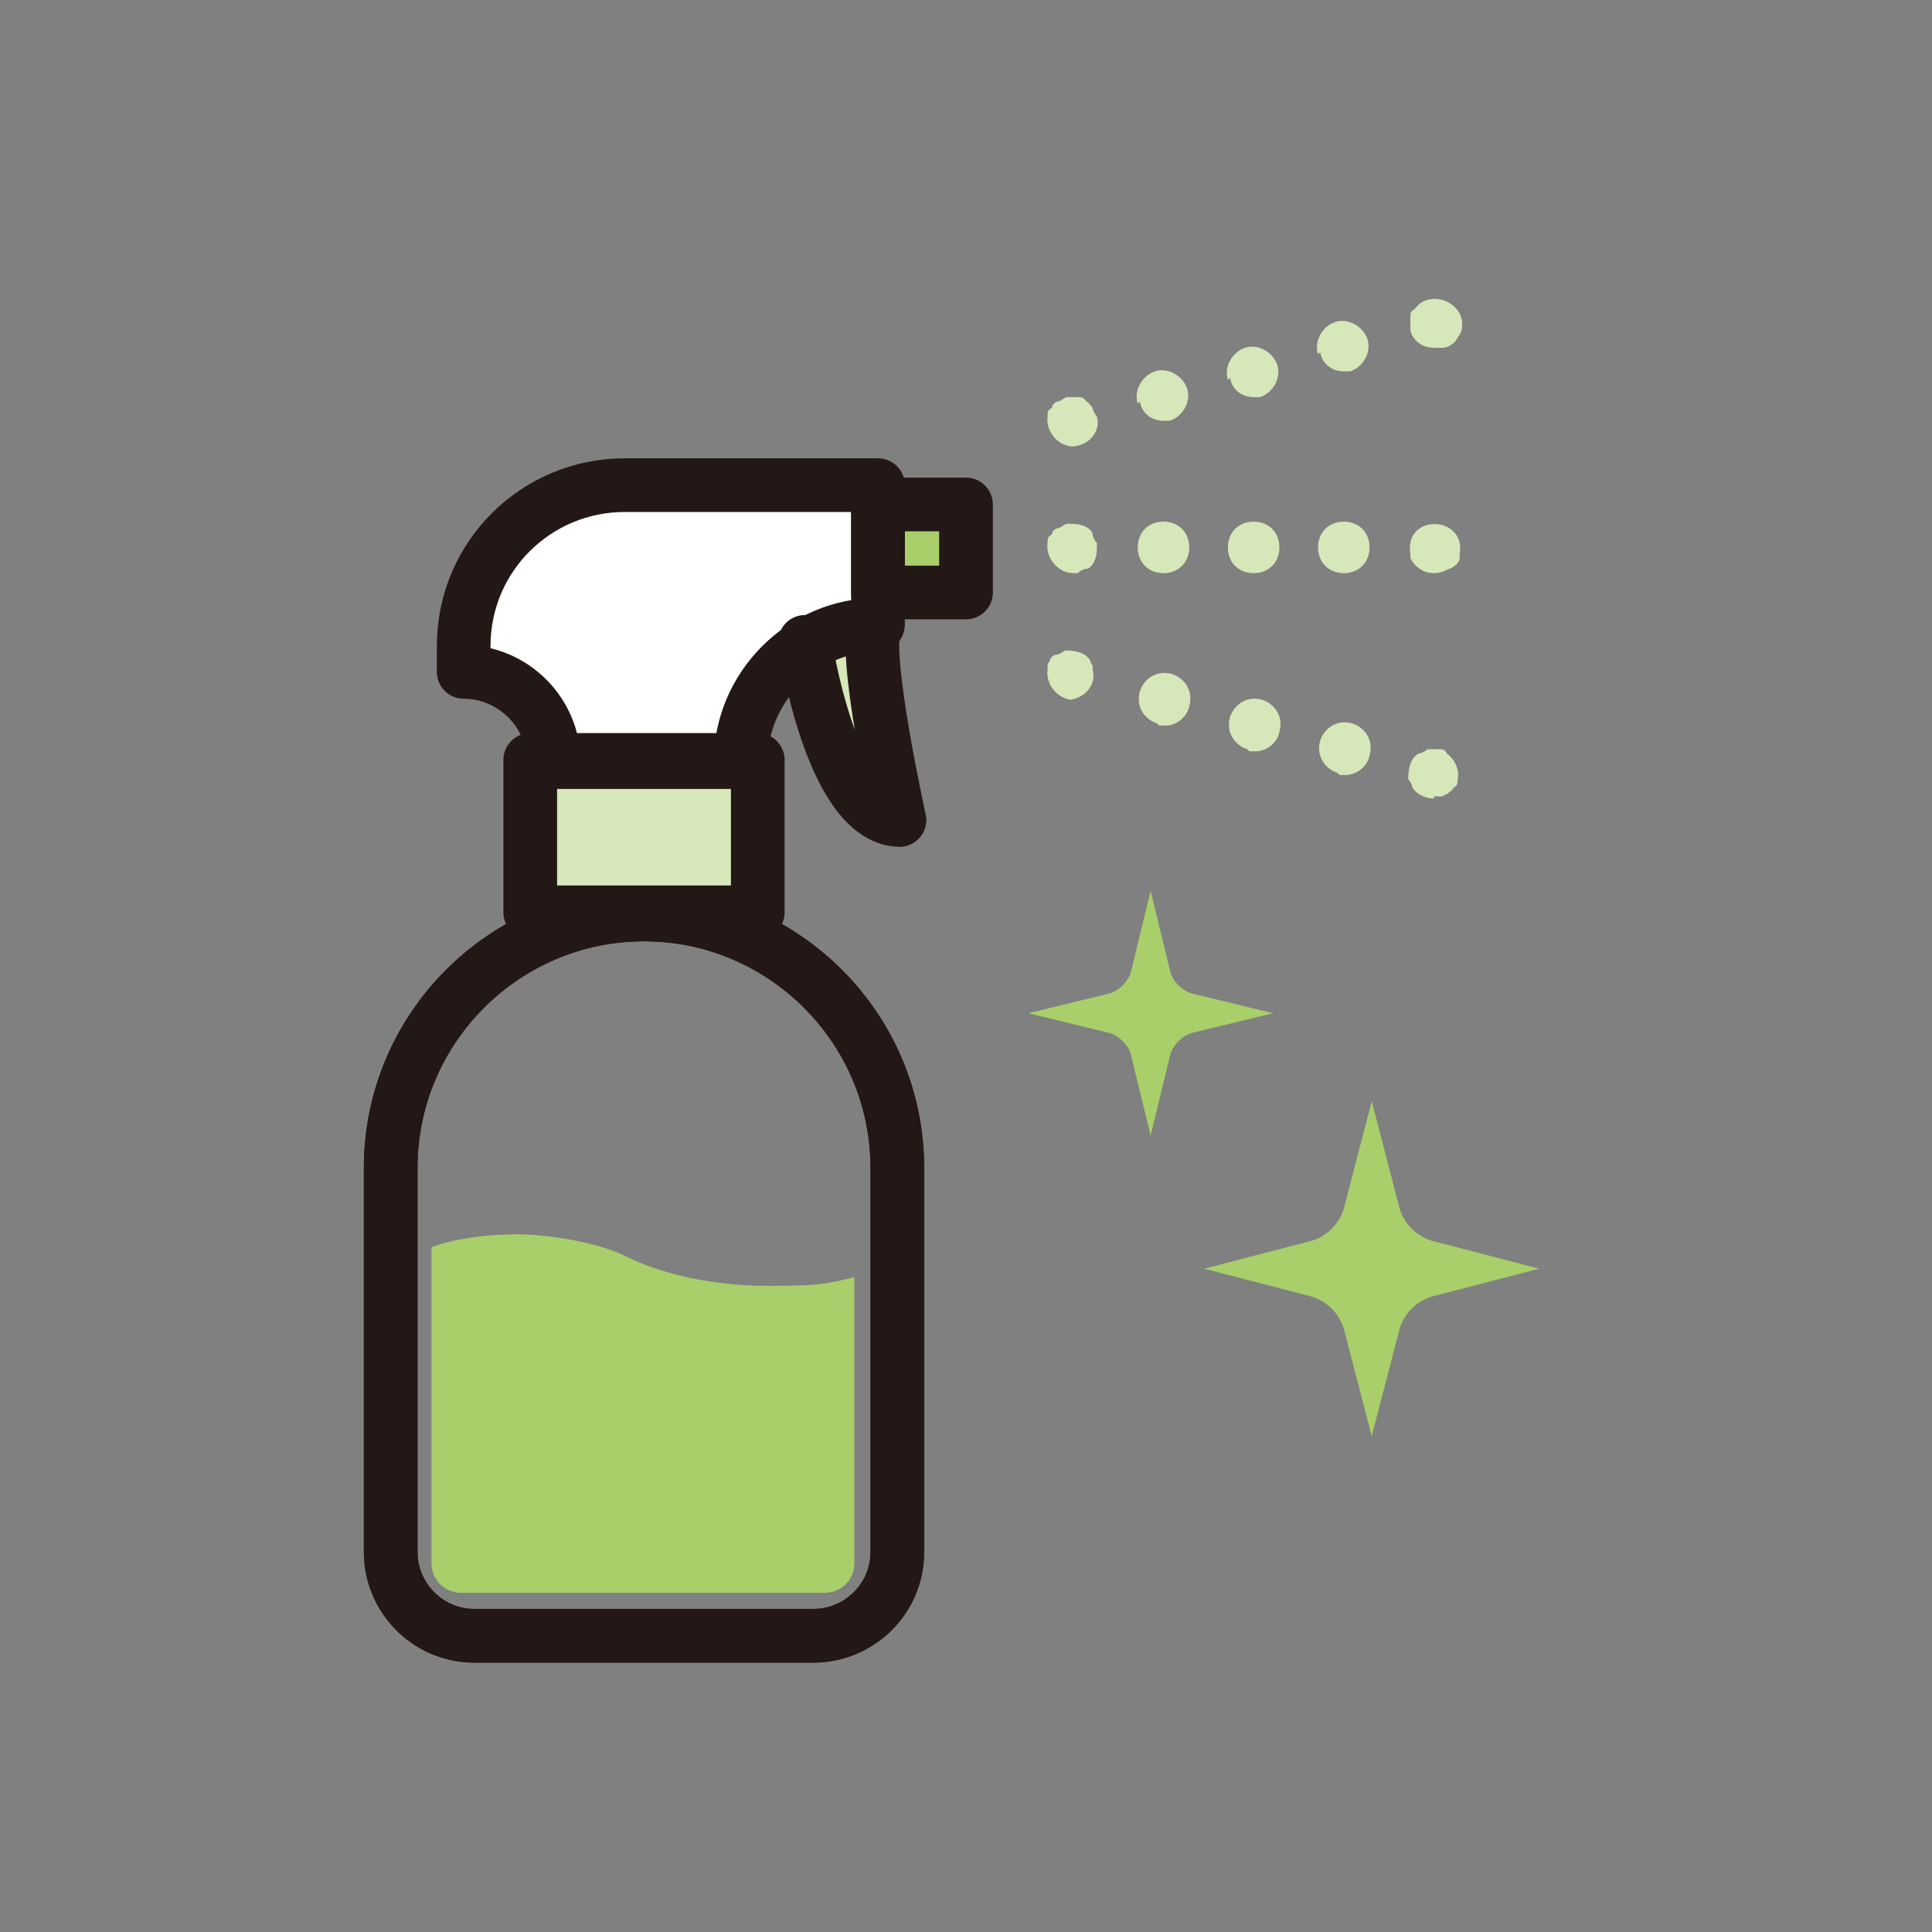 <?xml version="1.0" encoding="UTF-8"?> <svg xmlns="http://www.w3.org/2000/svg" id="_レイヤー_1" data-name="レイヤー_1" version="1.1" viewBox="0 0 90 90"><rect x="0" y="0" width="90" height="90" fill="#808080" stroke="none"/><defs><style> .st0 { fill: none; stroke: #231815; stroke-linecap: round; stroke-linejoin: round; stroke-width: 2.5px; } .st1 { fill: #a8cf6a; } .st2 { fill: #d6e7b9; } .st3 { fill: #fff; } </style></defs><path class="st1" d="M21.5,74.2c-.8,0-1.4-.6-1.4-1.4v-14.7c1.1-.4,2.5-.6,4-.6s3.8.4,5,1c1.8.9,4.2,1.4,6.7,1.4s2.7-.1,4-.4v13.3c0,.8-.6,1.4-1.4,1.4h-16.9Z"></path><polygon class="st2" points="28.1 41.8 25.5 41.8 25.5 36.1 25.8 36.1 34.5 36.1 34.6 36.1 34.6 41.8 31.9 41.8 28.1 41.8"></polygon><path class="st3" d="M33.8,34.7h-7.3c-.3-2.1-2-3.8-4.1-4.1v-.5c0-3.7,3-6.8,6.8-6.8h11v5c-1,.1-2,.4-2.9,1,0,0,0,0,0,0-1.9,1.1-3.2,3.1-3.4,5.4Z"></path><path class="st2" d="M38.4,30.3c.5-.2,1-.4,1.6-.5,0,1.7.5,4.7,1,7-1.2-1.3-2.2-4.5-2.5-6.6Z"></path><rect class="st1" x="41.6" y="24.2" width="2.6" height="2.6"></rect><g><path class="st0" d="M40.8,29c-.7,1.1,1.1,9.2,1.1,9.2-3.2-.1-4.4-8.3-4.4-8.3"></path><rect class="st0" x="40.8" y="23.5" width="4.1" height="4.1" transform="translate(85.8 51.1) rotate(180)"></rect><path class="st0" d="M21.6,31.2v-1.1c0-4.2,3.4-7.5,7.5-7.5h11.8v6.5c-3.5,0-6.4,2.9-6.4,6.4h-8.7c0-2.3-1.9-4.2-4.2-4.2Z"></path><rect class="st0" x="24.7" y="35.4" width="10.6" height="7.1" transform="translate(60 77.9) rotate(180)"></rect><path class="st0" d="M22.2,42.5h15.7c2.2,0,3.9,1.8,3.9,3.9v17.9c0,6.5-5.3,11.8-11.8,11.8h0c-6.5,0-11.8-5.3-11.8-11.8v-17.9c0-2.2,1.8-3.9,3.9-3.9Z" transform="translate(60 118.7) rotate(180)"></path><path class="st0" d="M22.2,42.5h15.7c2.2,0,3.9,1.8,3.9,3.9v17.9c0,6.5-5.3,11.8-11.8,11.8h0c-6.5,0-11.8-5.3-11.8-11.8v-17.9c0-2.2,1.8-3.9,3.9-3.9Z" transform="translate(60 118.7) rotate(180)"></path><g><path class="st1" d="M55.6,46.3l3.7.9-3.7.9c-.5.1-1,.6-1.1,1.1l-.9,3.7-.9-3.7c-.1-.5-.6-1-1.1-1.1l-3.7-.9,3.7-.9c.5-.1,1-.6,1.1-1.1l.9-3.7.9,3.7c.1.5.6,1,1.1,1.1Z"></path><path class="st1" d="M66.7,57.8l5,1.3-5,1.3c-.7.2-1.3.8-1.5,1.5l-1.3,5-1.3-5c-.2-.7-.8-1.3-1.5-1.5l-5-1.3,5-1.3c.7-.2,1.3-.8,1.5-1.5l1.3-5,1.3,5c.2.7.8,1.3,1.5,1.5Z"></path></g><g><path class="st2" d="M50,26.7c-.7,0-1.3-.7-1.2-1.4,0-.2,0-.3.2-.4,0,0,0-.1.1-.2,0,0,.1-.1.2-.1.1,0,.3-.2.4-.2.4,0,.8,0,1.1.3,0,0,.1.1.1.2,0,.1.1.3.2.4,0,.4,0,.8-.3,1.1,0,0-.1.1-.2.1-.1,0-.3.1-.4.2,0,0-.2,0-.2,0Z"></path><path class="st2" d="M61.4,25.5c0-.7.5-1.2,1.2-1.2s1.2.5,1.2,1.2h0c0,.7-.5,1.2-1.2,1.2s-1.2-.5-1.2-1.2ZM57.2,25.5c0-.7.5-1.2,1.2-1.2s1.2.5,1.2,1.2h0c0,.7-.5,1.2-1.2,1.2s-1.2-.5-1.2-1.2ZM53,25.5c0-.7.5-1.2,1.2-1.2s1.2.5,1.2,1.2h0c0,.7-.5,1.2-1.2,1.2s-1.2-.5-1.2-1.2Z"></path><path class="st2" d="M66.8,26.7c-.5,0-.9-.3-1.1-.7,0,0,0-.1,0-.2-.3-1.9,2.6-1.8,2.3,0,0,0,0,.2,0,.2,0,.1-.1.3-.3.4,0,0-.1.1-.2.1-.2.1-.4.2-.7.2Z"></path></g><g><path class="st2" d="M50,20.8c-.7,0-1.3-.7-1.2-1.4,0-.2,0-.3.2-.4,0,0,0-.1.1-.2,0,0,.1-.1.2-.1.1,0,.3-.2.4-.2.2,0,.3,0,.5,0,.1,0,.3,0,.4.2.1,0,.2.2.3.3,0,.1.1.3.2.4.2.7-.4,1.4-1.2,1.4Z"></path><path class="st2" d="M53,18.8c-.2-.6.2-1.3.8-1.5h0c.6-.2,1.3.2,1.5.8h0c.2.6-.2,1.3-.8,1.5h0c-.1,0-.2,0-.3,0-.5,0-1-.3-1.1-.9ZM57.2,17.7c-.2-.6.2-1.3.8-1.5h0c.6-.2,1.3.2,1.5.8h0c.2.6-.2,1.3-.8,1.5h0c-.1,0-.2,0-.3,0-.5,0-1-.3-1.1-.9ZM61.4,16.5c-.2-.6.2-1.3.8-1.5h0c.6-.2,1.3.2,1.5.8h0c.2.6-.2,1.3-.8,1.5h0c-.1,0-.2,0-.3,0-.5,0-1-.3-1.1-.9Z"></path><path class="st2" d="M66.8,16.2c-.3,0-.6-.1-.8-.3-.2-.2-.3-.4-.3-.6,0-.2,0-.3,0-.5,0-.2,0-.3.2-.4.7-1,2.4-.3,2.2.9,0,.2-.2.4-.3.6-.2.2-.4.3-.6.3,0,0-.2,0-.2,0Z"></path></g><g><path class="st2" d="M50,32.6c-.7,0-1.3-.7-1.2-1.4,0,0,0-.1,0-.2,0,0,0-.1.1-.2,0,0,0-.1.1-.2,0,0,.1-.1.2-.1.1,0,.3-.1.4-.2.5,0,1,.1,1.2.5,0,0,0,.1.1.2,0,0,0,.1,0,.2.2.7-.4,1.4-1.2,1.4Z"></path><path class="st2" d="M62.3,36c-.6-.2-1-.8-.8-1.5h0c.2-.6.8-1,1.5-.8h0c.6.2,1,.8.8,1.5h0c-.1.5-.6.9-1.1.9s-.2,0-.3,0ZM58.1,34.9c-.6-.2-1-.8-.8-1.5h0c.2-.6.8-1,1.5-.8h0c.6.2,1,.8.8,1.5h0c-.1.5-.6.9-1.1.9s-.2,0-.3,0ZM53.9,33.7c-.6-.2-1-.8-.8-1.5h0c.2-.6.8-1,1.5-.8h0c.6.2,1,.8.8,1.5h0c-.1.5-.6.9-1.1.9s-.2,0-.3,0Z"></path><path class="st2" d="M66.8,37.2c-.4,0-.8-.2-1-.5,0-.1-.1-.3-.2-.4,0-.5.1-1,.5-1.2.1,0,.3-.1.4-.2.1,0,.3,0,.5,0,.2,0,.3,0,.4.2.4.3.6.8.5,1.2,0,.2,0,.3-.2.4,0,.1-.2.2-.3.3,0,0-.1,0-.2.1,0,0-.1,0-.2,0,0,0-.2,0-.2,0Z"></path></g></g></svg> 